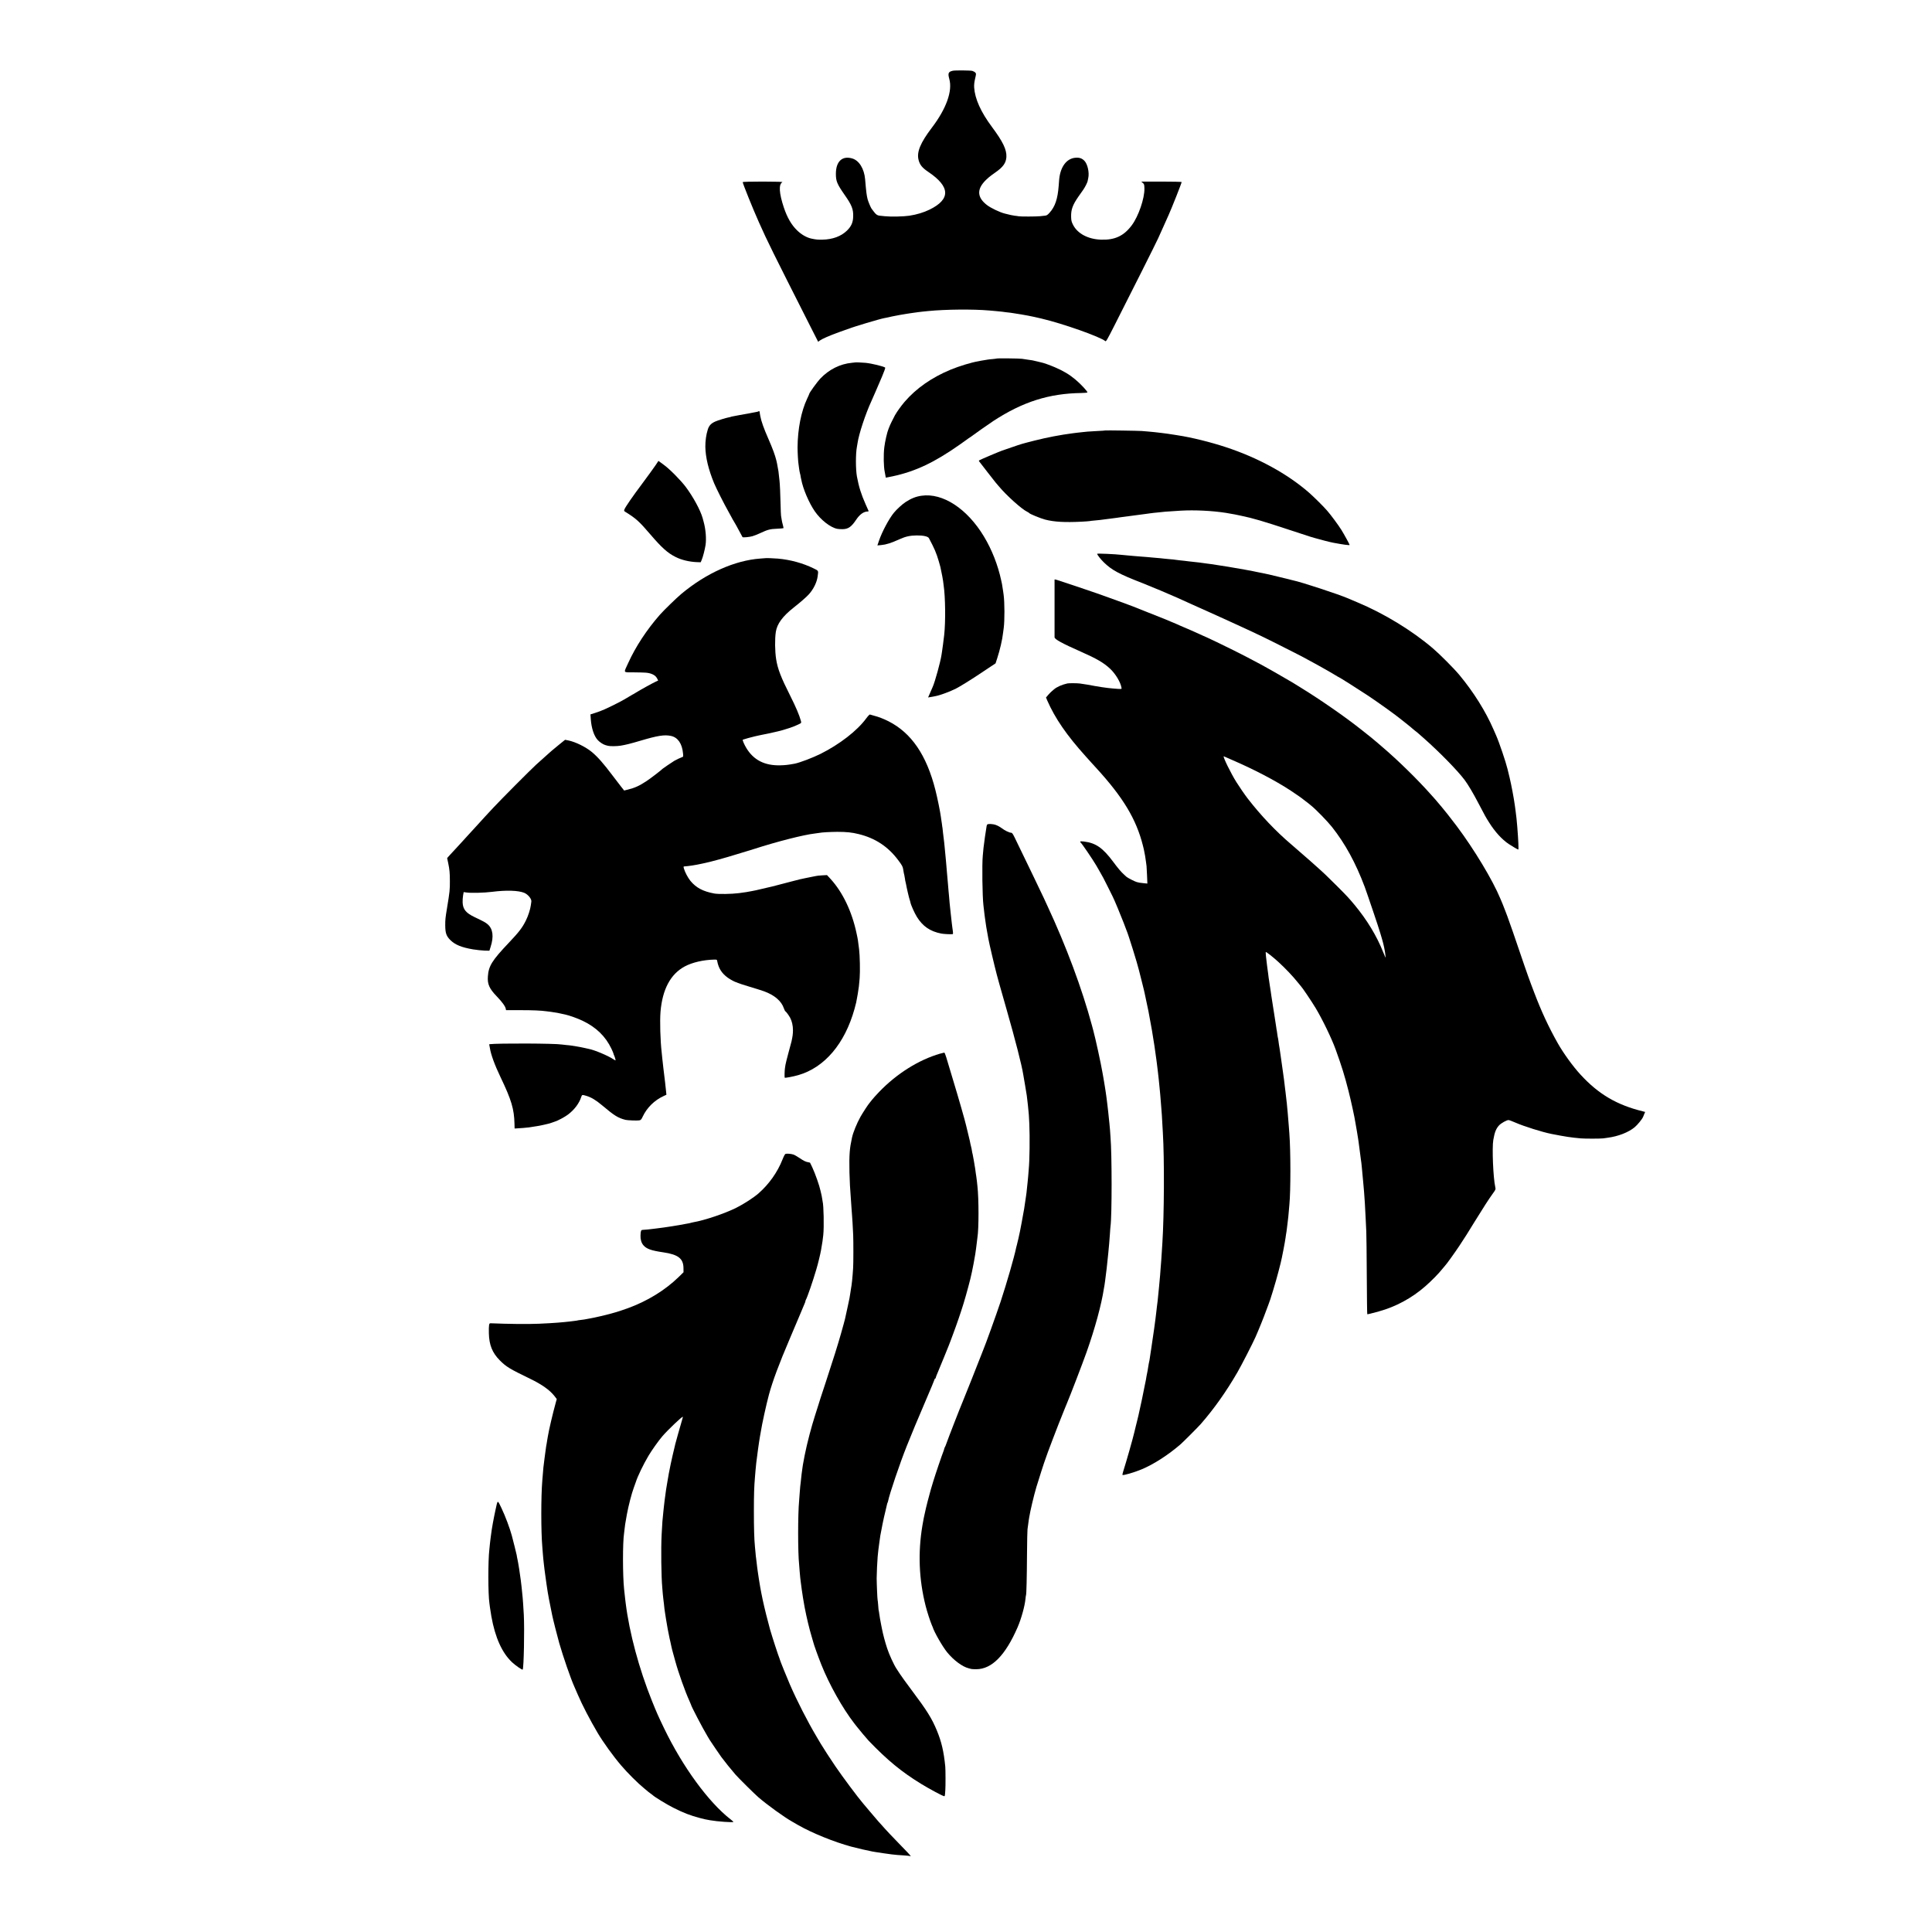 <?xml version="1.0" standalone="no"?>
<!DOCTYPE svg PUBLIC "-//W3C//DTD SVG 20010904//EN"
 "http://www.w3.org/TR/2001/REC-SVG-20010904/DTD/svg10.dtd">
<svg version="1.0" xmlns="http://www.w3.org/2000/svg"
 width="3543pt" height="3543pt" viewBox="0 0 3543 3543"
 preserveAspectRatio="xMidYMid meet">
<g transform="translate(0,3543) scale(0.1,-0.1)"
fill="#000000" stroke="none">
<path d="M17475 34133 c-84 -18 -96 -45 -66 -152 61 -220 -55 -544 -319 -891
-211 -278 -282 -448 -245 -592 23 -91 67 -145 178 -220 405 -272 413 -501 24
-692 -109 -53 -234 -91 -372 -112 -109 -16 -339 -21 -450 -9 -38 4 -82 8 -96
10 -40 4 -66 22 -104 73 -19 26 -38 52 -43 57 -14 18 -60 129 -71 170 -18 71
-26 130 -46 368 -17 193 -110 344 -236 381 -184 55 -301 -55 -300 -284 0 -133
22 -185 161 -385 131 -186 161 -263 156 -398 -3 -108 -35 -179 -115 -257 -107
-104 -261 -161 -449 -165 -82 -2 -114 1 -200 19 -90 19 -187 75 -267 154 -101
98 -179 233 -240 415 -88 264 -98 425 -28 466 13 7 -97 10 -354 11 -219 0
-373 -4 -373 -9 0 -26 189 -495 297 -736 162 -363 236 -512 952 -1927 l135
-266 30 23 c43 31 167 86 348 152 84 30 158 56 163 58 6 1 17 5 25 8 77 33
563 178 645 193 17 3 50 10 75 15 25 6 54 13 65 15 50 11 234 45 270 49 22 3
51 7 65 10 14 2 45 7 70 10 25 3 61 8 80 11 19 2 53 6 75 9 22 2 72 7 110 11
313 31 815 36 1115 10 19 -2 76 -7 125 -11 50 -4 99 -9 110 -11 11 -2 45 -6
75 -10 30 -3 66 -7 80 -9 14 -3 43 -7 65 -10 196 -30 315 -52 500 -96 394 -92
1084 -336 1175 -415 13 -11 34 24 158 269 324 637 771 1528 811 1617 24 52 72
160 108 240 36 80 74 165 85 190 53 116 238 584 238 602 0 4 -167 8 -371 8
l-370 0 28 -24 c26 -22 28 -30 30 -104 4 -180 -109 -508 -230 -671 -147 -198
-312 -275 -568 -266 -236 9 -428 111 -510 271 -30 59 -34 79 -36 150 -3 131
28 216 134 369 31 44 71 100 88 125 34 49 73 127 80 156 2 11 7 37 12 59 23
102 -13 259 -72 318 -45 45 -93 61 -165 54 -161 -14 -274 -166 -296 -397 -1
-19 -6 -71 -9 -115 -18 -243 -66 -385 -169 -498 -35 -39 -51 -49 -82 -52 -22
-2 -64 -6 -94 -10 -65 -7 -354 -8 -390 -1 -14 3 -46 8 -72 10 -38 5 -92 16
-183 40 -91 23 -257 102 -327 157 -158 122 -183 253 -75 394 17 22 42 50 56
63 14 13 40 36 56 51 17 15 69 54 115 86 145 100 199 176 206 286 7 134 -63
280 -267 554 -202 272 -310 512 -324 720 -3 50 2 96 17 162 21 90 21 93 3 113
-10 11 -34 24 -54 30 -35 10 -315 12 -356 3z"/>
<path d="M18278 28855 c-2 -2 -37 -6 -78 -10 -41 -3 -82 -8 -90 -10 -8 -2 -35
-7 -60 -10 -25 -3 -52 -8 -60 -10 -8 -2 -31 -7 -50 -10 -122 -20 -349 -89
-505 -153 -349 -145 -634 -344 -847 -592 -65 -77 -134 -172 -176 -245 -27 -48
-102 -202 -102 -211 0 -3 -7 -20 -15 -37 -24 -54 -65 -230 -78 -339 -17 -136
-13 -359 8 -453 8 -37 16 -80 17 -92 2 -16 -12 -17 126 12 421 90 771 256
1243 589 74 52 139 99 145 104 5 5 20 14 31 21 12 6 27 17 35 24 15 14 313
223 398 279 537 350 1019 503 1613 511 60 1 109 6 109 11 2 20 -130 161 -222
237 -110 92 -221 158 -375 224 -94 40 -208 81 -251 89 -10 2 -46 11 -79 19
-64 17 -99 23 -180 33 -27 3 -69 10 -92 14 -41 7 -458 12 -465 5z"/>
<path d="M15687 28784 c-1 -1 -29 -4 -63 -7 -217 -20 -422 -122 -583 -292 -57
-61 -201 -260 -201 -279 0 -4 -17 -43 -39 -89 -109 -231 -173 -558 -175 -892
0 -91 10 -273 18 -310 2 -11 7 -45 10 -76 4 -31 11 -71 16 -88 5 -17 9 -34 9
-36 0 -3 2 -18 5 -33 4 -15 8 -36 10 -47 32 -171 142 -428 247 -580 110 -160
288 -299 413 -323 17 -4 60 -6 96 -6 104 1 161 40 248 169 67 102 141 155 216
155 11 0 16 5 13 13 -3 6 -27 59 -52 117 -82 184 -125 321 -160 509 -25 139
-25 421 0 551 3 13 7 42 11 65 23 162 144 530 252 765 25 53 107 244 199 459
36 84 61 156 56 160 -27 22 -247 76 -358 87 -59 6 -184 11 -188 8z"/>
<path d="M13909 27886 c-2 -3 -18 -7 -34 -10 -15 -3 -51 -10 -79 -15 -61 -13
-99 -19 -146 -27 -19 -3 -66 -11 -105 -19 -38 -8 -85 -17 -104 -20 -19 -3 -37
-8 -41 -10 -4 -2 -20 -7 -37 -9 -52 -10 -196 -54 -246 -76 -76 -34 -113 -73
-136 -143 -31 -96 -47 -212 -46 -322 4 -194 56 -412 160 -665 39 -94 181 -376
258 -512 37 -65 67 -120 67 -122 0 -2 17 -33 38 -67 22 -35 65 -113 97 -174
32 -60 60 -112 62 -115 9 -10 128 1 182 17 31 8 97 35 146 58 135 63 178 74
304 79 62 3 116 7 118 10 3 2 -2 28 -10 58 -9 29 -19 76 -23 103 -3 28 -8 59
-11 70 -2 11 -6 101 -8 200 -4 183 -13 386 -20 440 -2 17 -7 57 -10 90 -3 33
-7 70 -9 81 -3 12 -7 37 -10 55 -14 82 -17 96 -27 139 -26 106 -67 217 -149
405 -83 189 -129 319 -146 410 -9 48 -11 55 -12 78 -2 16 -13 22 -23 13z"/>
<path d="M20268 27536 c-1 -2 -66 -7 -143 -10 -77 -4 -158 -9 -180 -11 -22 -2
-67 -7 -99 -10 -33 -3 -74 -8 -90 -10 -17 -2 -53 -7 -81 -10 -226 -29 -476
-77 -705 -135 -235 -60 -233 -59 -415 -122 -93 -32 -174 -60 -180 -62 -38 -12
-395 -163 -414 -176 -11 -6 -12 -12 -4 -22 5 -7 74 -96 153 -198 79 -102 146
-187 149 -190 3 -3 30 -34 60 -70 137 -165 418 -418 518 -465 18 -9 35 -19 37
-24 10 -16 210 -98 291 -119 166 -43 358 -54 666 -39 75 4 143 9 150 11 8 3
50 7 94 11 44 3 89 8 100 10 11 2 43 7 70 9 28 3 84 10 125 16 41 5 93 13 115
15 22 3 56 8 75 11 35 5 71 10 145 19 61 8 266 35 303 40 18 3 54 8 80 11 26
3 58 7 72 9 14 2 59 7 100 10 41 4 89 9 105 11 28 3 132 10 285 19 256 15 580
-1 830 -40 53 -9 142 -25 165 -29 11 -3 63 -13 115 -24 221 -46 395 -97 897
-263 200 -66 371 -122 380 -124 10 -2 47 -13 83 -24 65 -20 283 -76 330 -84
192 -36 300 -50 300 -40 0 11 -104 200 -152 277 -56 89 -191 272 -260 351 -66
77 -244 253 -333 331 -396 345 -932 639 -1525 834 -278 92 -634 180 -875 216
-27 5 -52 9 -55 9 -3 1 -30 5 -60 9 -30 5 -62 10 -71 11 -9 2 -61 8 -115 15
-55 6 -112 13 -129 15 -16 2 -64 7 -105 10 -41 3 -100 8 -130 11 -63 5 -666
14 -672 10z"/>
<path d="M12017 26891 c-32 -47 -137 -192 -233 -321 -186 -248 -316 -437 -333
-482 -9 -25 -8 -30 17 -45 194 -120 253 -173 460 -415 206 -241 315 -339 461
-412 107 -55 255 -90 396 -95 l65 -2 18 43 c23 52 58 191 71 273 17 115 3 289
-35 425 -8 30 -17 62 -19 70 -40 143 -174 390 -309 570 -94 125 -303 336 -407
409 -19 14 -47 35 -64 47 l-30 22 -58 -87z"/>
<path d="M16900 26339 c-102 -14 -189 -49 -290 -114 -61 -39 -166 -135 -218
-199 -89 -108 -218 -351 -272 -510 l-30 -88 67 6 c97 9 180 36 348 111 103 47
187 65 307 66 121 1 206 -18 223 -50 103 -194 135 -269 180 -421 14 -48 27
-95 30 -106 32 -153 45 -219 50 -260 3 -27 7 -62 10 -79 32 -212 37 -670 10
-910 -11 -93 -35 -282 -40 -305 -2 -13 -7 -42 -10 -65 -18 -120 -118 -486
-160 -580 -15 -34 -50 -113 -71 -163 l-14 -32 32 5 c18 3 44 8 58 10 14 3 36
7 50 10 81 15 264 83 374 139 72 37 257 151 425 263 l298 198 31 95 c50 154
93 338 107 465 3 28 9 68 12 90 18 133 17 472 -2 607 -3 21 -7 50 -9 65 -4 26
-19 122 -21 133 -1 3 -7 32 -14 65 -61 284 -171 565 -319 810 -307 508 -754
800 -1142 744z"/>
<path d="M20120 25274 c0 -17 64 -100 122 -156 145 -142 282 -216 708 -381
153 -60 529 -218 645 -271 101 -47 172 -79 260 -118 50 -22 115 -51 145 -65
30 -14 114 -51 185 -83 72 -32 159 -71 195 -88 36 -16 117 -53 180 -82 479
-219 610 -281 985 -471 290 -146 349 -177 465 -241 25 -14 74 -41 110 -60 36
-20 83 -45 105 -58 147 -83 206 -117 262 -151 35 -22 65 -39 68 -39 8 0 369
-229 537 -340 215 -145 502 -350 612 -441 6 -5 52 -41 101 -80 50 -40 95 -77
100 -83 6 -6 26 -23 45 -37 37 -28 42 -32 155 -132 290 -256 621 -594 753
-769 65 -87 156 -240 254 -428 125 -239 133 -253 196 -353 108 -172 235 -311
360 -395 60 -40 166 -102 175 -102 9 0 1 177 -19 425 -8 97 -19 209 -29 274
-2 20 -9 70 -15 111 -20 144 -62 366 -96 510 -20 80 -37 152 -39 160 -31 129
-154 492 -209 615 -8 17 -28 64 -46 105 -145 335 -368 691 -628 1003 -99 119
-359 380 -487 489 -385 328 -896 639 -1387 844 -35 14 -78 32 -95 40 -18 8
-48 20 -65 28 -189 81 -871 304 -1011 332 -10 2 -27 6 -37 9 -10 3 -27 8 -37
10 -10 2 -45 11 -78 19 -53 14 -253 62 -295 71 -74 16 -279 58 -295 61 -18 2
-90 16 -155 29 -101 20 -491 84 -610 100 -25 3 -63 8 -85 11 -67 9 -88 12
-140 19 -84 10 -107 13 -180 20 -38 4 -79 9 -90 11 -10 2 -49 6 -85 9 -36 4
-72 8 -80 10 -8 2 -51 7 -95 10 -44 4 -91 8 -105 10 -25 4 -95 10 -200 19 -30
3 -84 7 -120 11 -36 3 -94 7 -130 10 -36 3 -85 7 -110 9 -25 3 -80 7 -122 11
-43 4 -90 8 -105 10 -111 13 -443 28 -443 19z"/>
<path d="M14037 25194 c-1 -1 -42 -4 -92 -7 -469 -33 -995 -268 -1450 -648
-95 -80 -319 -298 -395 -384 -241 -275 -444 -585 -579 -882 -88 -193 -102
-171 101 -173 95 -1 196 -3 223 -6 103 -9 175 -46 205 -105 l20 -39 -47 -22
c-63 -29 -281 -150 -360 -199 -34 -22 -65 -39 -68 -39 -2 0 -29 -16 -59 -35
-99 -63 -268 -151 -446 -232 -49 -23 -124 -51 -198 -74 l-64 -20 6 -86 c12
-168 60 -312 128 -385 38 -41 100 -81 143 -93 17 -4 37 -10 45 -12 37 -10 160
-9 229 2 98 16 182 37 361 90 320 95 445 115 565 89 126 -27 205 -141 221
-323 6 -55 4 -60 -18 -66 -27 -9 -114 -50 -143 -68 -40 -24 -210 -140 -215
-146 -17 -21 -228 -183 -295 -226 -132 -87 -214 -124 -340 -155 l-69 -17 -61
77 c-33 42 -101 130 -150 196 -171 227 -273 342 -380 432 -114 94 -298 185
-431 213 l-61 12 -108 -87 c-59 -49 -119 -98 -134 -111 -14 -13 -37 -33 -50
-44 -34 -30 -166 -148 -241 -216 -100 -91 -651 -645 -780 -784 -63 -68 -129
-140 -147 -158 -17 -19 -64 -70 -103 -113 -39 -43 -86 -94 -103 -113 -18 -18
-68 -74 -112 -122 -44 -49 -93 -103 -110 -121 -16 -17 -68 -74 -115 -125 -47
-51 -92 -99 -100 -108 -8 -9 -25 -28 -38 -42 l-22 -25 20 -95 c24 -115 30
-179 30 -329 1 -153 -3 -194 -51 -485 -32 -195 -34 -215 -34 -325 1 -142 20
-196 94 -270 87 -86 204 -134 414 -170 68 -11 163 -21 212 -23 l90 -2 22 70
c61 189 43 329 -52 413 -43 37 -66 49 -245 135 -155 74 -210 141 -216 265 -2
37 2 95 8 130 l11 62 51 -7 c87 -13 329 -6 471 12 254 33 484 26 590 -19 70
-30 137 -113 129 -161 -2 -11 -6 -42 -10 -70 -9 -71 -50 -198 -92 -280 -63
-127 -125 -208 -307 -400 -314 -331 -375 -430 -388 -622 -10 -140 26 -223 161
-363 100 -104 157 -182 167 -229 l5 -26 258 0 c234 0 377 -6 487 -21 22 -2 55
-7 72 -9 31 -4 64 -9 123 -19 23 -4 85 -17 149 -32 73 -16 229 -72 316 -114
249 -119 420 -286 528 -513 20 -43 37 -82 37 -88 0 -5 4 -17 9 -27 14 -27 33
-93 29 -97 -2 -3 -20 6 -40 20 -93 63 -343 169 -448 189 -14 2 -54 11 -90 20
-36 8 -96 20 -135 26 -38 6 -81 13 -95 15 -14 3 -54 7 -90 10 -36 4 -76 8 -89
10 -121 21 -1162 25 -1324 6 -5 -1 -6 -9 -3 -18 3 -10 7 -34 10 -53 19 -121
87 -308 198 -540 196 -409 247 -578 253 -850 l2 -85 29 1 c54 2 219 15 234 19
8 2 37 6 64 10 111 14 302 55 351 75 11 5 38 14 60 21 56 17 181 84 241 129
116 87 206 206 243 323 14 42 17 43 92 21 89 -26 178 -79 288 -172 231 -195
294 -233 432 -269 37 -9 217 -16 253 -9 28 5 37 15 62 68 77 164 216 301 382
377 l53 25 -6 60 c-3 34 -8 75 -10 91 -2 17 -6 55 -9 85 -4 30 -9 71 -11 90
-8 61 -14 113 -20 165 -3 28 -7 68 -10 90 -3 22 -7 63 -10 90 -2 28 -7 73 -10
100 -26 221 -36 580 -22 751 35 412 184 691 445 831 136 73 342 121 540 125
48 1 50 0 55 -28 24 -130 82 -222 192 -303 43 -32 145 -86 153 -82 1 1 15 -5
30 -13 15 -8 113 -40 217 -71 105 -31 224 -69 266 -84 193 -70 320 -180 364
-312 9 -27 22 -52 29 -56 16 -10 58 -68 85 -115 34 -63 53 -146 53 -232 -1
-71 -6 -107 -26 -202 -2 -11 -27 -103 -55 -205 -27 -101 -53 -202 -56 -224 -3
-23 -7 -51 -10 -65 -6 -34 -10 -168 -4 -174 7 -7 158 21 250 48 481 139 851
575 1029 1211 33 121 32 114 59 270 18 102 28 182 36 295 10 125 4 419 -10
530 -21 170 -22 180 -46 290 -85 404 -255 759 -480 1004 l-63 68 -90 -5 c-50
-3 -98 -8 -106 -11 -8 -3 -32 -7 -52 -10 -21 -3 -81 -15 -134 -27 -53 -11
-104 -22 -113 -24 -9 -2 -79 -20 -156 -40 -211 -56 -328 -87 -345 -90 -8 -2
-64 -15 -125 -29 -133 -32 -154 -37 -180 -42 -11 -2 -42 -8 -70 -14 -97 -19
-111 -21 -245 -39 -133 -17 -373 -21 -450 -7 -207 38 -335 106 -439 233 -45
55 -102 163 -119 226 -9 32 -8 37 6 38 81 5 206 24 322 50 25 5 54 11 65 14
112 24 372 95 570 157 72 22 150 46 175 53 25 7 88 26 140 43 430 139 920 264
1126 287 32 4 68 9 79 11 47 10 200 18 330 19 169 0 268 -10 392 -41 304 -74
540 -230 725 -478 72 -96 85 -120 92 -172 8 -51 14 -81 20 -102 3 -9 8 -39 12
-67 3 -27 8 -53 10 -56 2 -3 6 -21 9 -40 11 -66 57 -263 67 -288 5 -14 12 -37
14 -50 9 -48 76 -197 119 -266 107 -172 242 -265 445 -305 47 -9 162 -15 208
-11 13 1 13 14 -3 121 -2 14 -6 50 -10 80 -3 30 -8 71 -10 90 -3 19 -7 60 -10
90 -3 30 -7 69 -9 85 -3 17 -7 64 -11 105 -3 41 -8 95 -10 120 -3 25 -7 72
-10 105 -3 33 -7 87 -10 120 -12 130 -14 153 -20 228 -3 42 -8 96 -10 120 -3
23 -7 69 -9 102 -8 88 -17 186 -21 220 -2 17 -7 62 -10 100 -4 39 -9 79 -11
90 -2 11 -7 49 -10 83 -3 35 -7 73 -9 85 -3 11 -7 43 -10 71 -3 28 -8 58 -10
66 -2 8 -7 40 -10 70 -11 86 -62 342 -100 490 -162 643 -441 1051 -863 1264
-85 43 -183 81 -263 101 -32 9 -65 18 -73 21 -9 4 -33 -21 -72 -73 -165 -224
-485 -472 -834 -647 -147 -73 -384 -163 -477 -181 -120 -22 -172 -28 -267 -30
-284 -6 -485 97 -618 316 -39 64 -74 146 -66 154 4 4 179 53 216 60 10 1 35 8
57 13 22 6 56 13 75 16 19 3 67 12 105 21 39 9 81 19 95 21 36 7 150 34 185
45 100 29 176 55 215 72 25 11 47 21 50 22 3 1 21 9 41 19 36 18 36 20 27 55
-27 103 -94 259 -198 466 -168 333 -228 488 -256 665 -23 146 -26 370 -6 502
23 148 123 285 330 448 123 97 233 193 275 240 86 95 148 222 162 330 15 109
19 101 -75 147 -194 95 -426 159 -655 179 -73 6 -223 12 -228 8z"/>
<path d="M19339 24797 c-1 -16 -1 -1025 0 -1054 2 -37 137 -111 485 -265 288
-127 418 -203 534 -312 100 -94 192 -247 208 -347 5 -29 15 -29 -166 -14 -103
8 -262 32 -455 69 -24 4 -84 14 -144 22 -52 6 -196 7 -226 1 -103 -23 -197
-65 -250 -112 -16 -15 -37 -32 -45 -39 -8 -6 -34 -33 -57 -59 l-41 -48 24 -57
c143 -326 356 -636 704 -1022 41 -46 84 -93 95 -106 11 -12 54 -59 96 -105
497 -543 735 -939 858 -1424 11 -44 23 -93 25 -110 3 -16 10 -54 16 -84 5 -30
13 -79 16 -109 3 -31 8 -65 10 -76 2 -12 6 -88 9 -170 l6 -149 -63 6 c-35 3
-72 8 -83 10 -11 3 -33 8 -50 12 -33 8 -169 78 -189 97 -7 7 -26 25 -42 39
-54 48 -110 114 -199 234 -192 258 -321 347 -538 373 -51 6 -67 5 -67 -4 0 -7
3 -14 8 -16 15 -6 221 -309 283 -415 13 -22 39 -67 57 -99 56 -94 91 -162 164
-309 38 -77 75 -151 82 -165 26 -48 154 -356 201 -480 25 -69 50 -134 55 -145
31 -68 200 -612 226 -725 1 -8 21 -85 43 -170 22 -85 42 -166 45 -180 3 -14
10 -43 15 -65 64 -292 83 -388 135 -685 26 -146 70 -442 81 -535 3 -27 8 -61
10 -75 5 -32 16 -126 20 -165 2 -16 8 -73 14 -125 5 -52 13 -124 16 -160 3
-36 8 -87 11 -115 3 -27 7 -77 9 -110 2 -33 7 -89 10 -125 10 -117 14 -183 20
-300 4 -63 8 -142 10 -175 29 -476 24 -1507 -9 -2020 -3 -44 -8 -127 -12 -185
-3 -58 -7 -121 -9 -140 -2 -19 -7 -75 -10 -125 -3 -49 -7 -110 -10 -135 -2
-25 -7 -74 -10 -110 -3 -36 -8 -85 -10 -110 -3 -25 -7 -70 -10 -100 -8 -93
-24 -237 -30 -270 -2 -14 -6 -50 -9 -80 -14 -134 -62 -479 -96 -695 -10 -66
-22 -140 -25 -165 -3 -25 -8 -52 -11 -61 -3 -10 -6 -30 -9 -45 -5 -44 -35
-207 -40 -224 -2 -8 -7 -35 -10 -60 -4 -24 -8 -47 -10 -50 -2 -3 -6 -22 -9
-43 -9 -59 -94 -462 -117 -557 -12 -47 -22 -92 -24 -100 -2 -8 -13 -53 -25
-100 -12 -47 -25 -101 -29 -120 -24 -105 -141 -519 -206 -724 -8 -27 -13 -52
-10 -54 13 -13 209 44 345 100 223 92 488 262 720 462 47 41 326 320 370 371
243 278 467 594 673 950 72 124 281 531 331 645 60 135 154 369 190 470 21 58
42 114 47 125 28 62 138 425 184 605 14 58 33 130 41 160 20 76 81 393 89 460
3 30 8 62 10 70 4 16 8 41 24 175 16 129 20 166 26 245 4 41 8 93 10 115 25
247 25 984 0 1307 -2 29 -7 89 -10 133 -7 101 -15 200 -20 245 -2 19 -7 71
-11 115 -3 44 -8 88 -10 98 -2 10 -6 46 -9 80 -3 34 -8 73 -10 87 -2 14 -7 50
-10 80 -10 91 -23 197 -40 310 -5 33 -35 245 -41 290 -2 20 -6 45 -8 55 -2 11
-7 42 -10 68 -4 27 -9 57 -11 66 -2 10 -6 42 -10 72 -4 30 -8 56 -10 59 -2 3
-6 30 -10 60 -3 30 -8 62 -10 70 -3 8 -7 35 -10 60 -3 25 -12 83 -20 130 -7
47 -16 102 -19 123 -3 20 -9 54 -12 75 -3 20 -11 75 -19 122 -8 47 -17 108
-21 135 -3 28 -7 57 -9 65 -4 21 -16 100 -20 130 -2 14 -6 44 -10 68 -4 23 -8
52 -10 65 -1 12 -5 42 -8 67 -4 25 -9 68 -13 95 -3 28 -8 59 -9 70 -13 91 -26
226 -23 236 4 11 136 -93 237 -186 125 -115 262 -259 347 -366 32 -41 62 -76
65 -79 18 -15 198 -282 265 -394 125 -208 294 -557 368 -761 111 -307 166
-485 235 -757 44 -171 118 -510 126 -578 3 -23 20 -120 29 -165 6 -32 17 -98
21 -130 2 -16 6 -43 9 -60 6 -36 17 -121 42 -320 2 -22 7 -51 9 -65 2 -14 7
-56 10 -95 3 -38 8 -88 10 -110 2 -22 9 -94 15 -160 6 -66 13 -142 15 -170 8
-80 21 -302 30 -500 3 -71 8 -175 11 -230 3 -55 7 -418 9 -808 2 -389 6 -707
9 -708 12 -1 72 13 212 52 308 84 606 245 849 458 117 102 248 235 320 326 22
28 43 52 46 55 20 17 179 239 264 367 115 175 135 206 277 438 159 258 265
422 330 511 58 81 59 82 49 126 -38 168 -61 718 -36 863 25 143 50 207 107
269 37 39 138 96 172 96 12 0 68 -21 125 -46 160 -70 497 -176 666 -209 262
-51 345 -64 535 -81 77 -7 360 -6 410 0 19 3 58 8 85 12 191 25 380 99 492
192 55 46 140 151 156 192 3 8 12 32 21 52 l16 37 -43 11 c-477 117 -813 315
-1141 672 -139 150 -315 394 -418 576 -172 306 -298 577 -433 932 -26 69 -51
134 -55 145 -10 22 -99 273 -125 350 -165 488 -293 856 -313 905 -6 14 -25 63
-42 110 -18 47 -38 99 -45 115 -7 17 -25 59 -40 95 -140 339 -482 907 -802
1333 -94 126 -258 333 -273 347 -3 3 -27 32 -55 65 -27 33 -54 65 -60 71 -5 6
-39 44 -75 84 -251 284 -618 643 -910 891 -41 35 -77 66 -80 69 -3 3 -30 25
-60 50 -30 25 -57 47 -60 50 -3 3 -34 28 -69 55 -34 28 -86 68 -115 91 -286
227 -734 538 -1091 758 -77 47 -147 91 -155 96 -66 41 -496 287 -600 342 -203
108 -296 157 -480 249 -187 93 -489 239 -495 239 -2 0 -36 15 -77 34 -94 44
-347 156 -353 156 -2 0 -32 13 -67 29 -35 16 -103 46 -153 66 -49 21 -104 43
-121 51 -17 7 -152 61 -300 119 -148 58 -278 110 -289 115 -11 5 -47 18 -80
30 -33 12 -127 47 -210 77 -293 107 -434 156 -765 267 -389 130 -380 128 -381
113z m3137 -3251 c16 -8 63 -28 104 -46 410 -176 799 -379 1090 -569 83 -54
220 -150 230 -161 3 -3 23 -18 45 -35 22 -16 42 -31 45 -34 3 -4 28 -24 55
-45 84 -67 297 -285 381 -391 242 -306 434 -656 601 -1100 42 -113 266 -775
283 -840 5 -16 20 -68 34 -115 13 -47 27 -96 29 -110 3 -14 8 -36 11 -50 14
-62 31 -188 23 -180 -2 3 -21 48 -42 100 -117 294 -294 587 -524 865 -105 126
-135 159 -326 350 -186 186 -237 234 -390 370 -49 44 -92 82 -95 85 -3 3 -72
64 -155 135 -82 71 -152 132 -155 135 -3 3 -23 20 -45 39 -281 239 -553 526
-793 836 -54 70 -152 212 -207 300 -103 163 -255 475 -233 475 3 0 18 -6 34
-14z"/>
<path d="M18103 20308 c-4 -7 -9 -20 -10 -28 -10 -47 -52 -345 -57 -400 -3
-36 -9 -99 -13 -140 -16 -159 -8 -752 12 -915 3 -27 8 -64 21 -180 2 -22 6
-51 9 -65 2 -14 7 -45 10 -70 9 -64 14 -98 25 -155 12 -62 19 -100 26 -145 11
-67 114 -506 154 -655 23 -82 43 -157 45 -165 2 -8 62 -222 135 -475 160 -559
278 -1019 305 -1192 3 -15 18 -104 34 -198 31 -179 34 -200 51 -360 18 -173
19 -187 26 -340 11 -250 6 -676 -11 -845 -1 -19 -6 -75 -10 -124 -4 -50 -8
-97 -10 -105 -1 -9 -6 -52 -10 -95 -4 -43 -8 -86 -10 -95 -1 -9 -6 -38 -9 -66
-22 -165 -42 -286 -82 -495 -14 -74 -28 -144 -30 -155 -11 -56 -47 -214 -55
-241 -5 -17 -11 -40 -13 -50 -33 -166 -176 -661 -287 -997 -78 -234 -279 -792
-314 -872 -7 -16 -28 -68 -45 -115 -32 -85 -323 -818 -340 -855 -32 -72 -262
-662 -292 -750 -11 -33 -24 -65 -29 -71 -5 -6 -10 -19 -12 -30 -2 -10 -7 -26
-10 -34 -29 -71 -156 -445 -192 -565 -15 -49 -35 -117 -45 -150 -20 -64 -96
-361 -104 -408 -3 -15 -7 -35 -10 -45 -7 -22 -20 -94 -40 -207 -84 -497 -64
-991 59 -1475 26 -104 84 -282 111 -345 10 -22 18 -42 19 -45 26 -88 178 -354
264 -460 118 -145 280 -266 396 -294 17 -5 39 -10 50 -13 11 -2 52 -4 90 -4
284 2 532 254 755 766 68 156 134 393 146 525 3 30 7 61 10 69 8 24 15 311 18
751 2 234 6 439 9 455 3 17 8 53 11 80 4 28 8 61 10 75 3 14 7 42 10 63 17
110 86 403 132 557 38 128 156 494 163 505 3 6 6 15 7 20 5 27 240 645 313
820 5 11 21 52 36 90 15 39 34 84 41 100 62 146 283 722 359 935 154 434 275
878 319 1170 3 19 8 44 10 56 2 12 7 45 11 75 3 30 8 65 10 79 2 14 7 50 10
80 4 30 8 66 10 80 3 23 9 77 20 190 3 25 7 63 9 85 14 139 21 224 31 365 3
58 8 116 10 130 27 185 27 1326 0 1640 -2 19 -6 78 -9 130 -4 52 -9 106 -11
120 -2 14 -6 57 -10 95 -3 39 -8 87 -11 108 -12 103 -14 126 -20 172 -3 28 -9
77 -14 110 -5 33 -12 80 -15 105 -3 25 -10 68 -15 95 -5 28 -12 66 -14 85 -3
19 -8 49 -11 65 -3 17 -10 57 -16 90 -28 166 -129 630 -170 780 -4 17 -15 57
-24 90 -182 675 -471 1451 -820 2200 -20 44 -51 109 -67 145 -41 88 -116 245
-201 420 -167 345 -281 582 -325 672 -38 78 -51 97 -69 97 -35 1 -114 39 -172
83 -29 22 -77 49 -107 59 -61 22 -149 25 -161 7z"/>
<path d="M17240 16108 c-394 -115 -794 -366 -1116 -700 -55 -57 -113 -122
-130 -144 -16 -21 -37 -48 -47 -59 -27 -30 -118 -170 -166 -253 -68 -122 -136
-288 -157 -386 -22 -101 -35 -179 -41 -258 -15 -185 -6 -539 21 -868 3 -36 8
-108 11 -160 3 -52 8 -113 10 -135 4 -42 14 -208 21 -360 5 -115 5 -531 -1
-610 -12 -182 -24 -301 -41 -390 -2 -10 -6 -37 -9 -60 -12 -83 -16 -104 -51
-264 -20 -90 -38 -172 -40 -183 -2 -10 -6 -27 -8 -37 -6 -24 -38 -144 -73
-266 -52 -186 -148 -493 -279 -890 -75 -225 -137 -418 -139 -429 -3 -10 -11
-37 -19 -60 -8 -22 -26 -79 -40 -126 -14 -47 -37 -122 -51 -168 -21 -71 -81
-296 -90 -342 -2 -8 -8 -33 -13 -55 -14 -52 -60 -283 -68 -338 -3 -23 -7 -51
-9 -62 -12 -82 -17 -123 -30 -250 -3 -33 -8 -71 -10 -85 -2 -14 -7 -70 -10
-125 -4 -55 -8 -116 -10 -135 -24 -247 -24 -955 0 -1170 2 -19 7 -78 10 -130
4 -52 8 -101 10 -110 1 -8 6 -42 9 -75 6 -55 31 -232 42 -297 12 -77 16 -99
29 -168 37 -194 87 -401 131 -547 14 -45 27 -90 29 -100 7 -36 88 -261 146
-407 146 -367 388 -799 606 -1081 5 -5 24 -30 43 -55 35 -46 191 -232 219
-261 347 -361 602 -570 961 -791 162 -99 403 -228 427 -228 8 0 13 15 14 43 1
23 3 56 5 72 5 58 5 370 -1 430 -27 274 -69 453 -152 655 -94 228 -185 373
-468 750 -89 118 -183 249 -210 290 -26 41 -56 87 -66 101 -44 65 -134 260
-169 369 -41 123 -77 262 -96 360 -2 14 -9 45 -14 70 -13 61 -31 167 -37 215
-2 21 -6 42 -8 45 -2 3 -7 48 -10 100 -4 52 -9 98 -11 101 -4 8 -17 301 -17
399 0 73 11 318 18 391 7 82 19 178 30 254 11 81 12 88 19 135 14 87 67 346
93 445 13 55 27 111 29 124 3 14 7 28 10 33 3 4 7 16 9 25 27 138 220 706 345
1018 103 257 183 449 336 806 96 223 174 411 174 417 0 7 5 12 10 12 6 0 10 6
10 13 0 8 17 54 39 103 21 49 71 170 111 269 40 99 78 194 85 210 7 17 22 55
33 85 11 30 34 93 52 140 66 176 142 397 191 558 48 155 132 468 144 537 3 17
8 37 10 45 7 22 52 267 60 320 3 25 10 72 15 105 5 33 12 87 15 120 4 33 8 70
10 83 26 156 26 709 0 937 -2 17 -7 59 -10 95 -4 36 -9 74 -11 85 -2 11 -7 40
-10 65 -3 25 -7 56 -9 70 -9 63 -46 273 -49 279 -3 4 -7 27 -11 51 -3 25 -11
63 -17 85 -10 40 -14 57 -23 105 -3 14 -19 81 -36 150 -17 69 -32 132 -34 140
-15 70 -144 520 -231 805 -58 193 -117 389 -131 436 -14 47 -30 86 -36 86 -7
-1 -41 -9 -77 -19z"/>
<path d="M14406 14270 c-11 -3 -33 -44 -56 -103 -91 -232 -247 -453 -440 -622
-91 -79 -268 -194 -408 -264 -213 -106 -581 -230 -791 -266 -19 -3 -37 -7 -40
-9 -3 -2 -22 -7 -41 -10 -19 -3 -46 -8 -60 -11 -112 -23 -384 -66 -517 -81
-26 -3 -59 -7 -73 -9 -36 -6 -160 -18 -193 -19 -32 -1 -38 -16 -41 -106 -3
-69 17 -135 54 -177 57 -66 144 -97 365 -129 272 -40 367 -114 369 -287 l1
-78 -95 -93 c-247 -239 -572 -438 -925 -566 -68 -25 -202 -70 -225 -75 -8 -2
-46 -13 -85 -24 -74 -22 -316 -78 -375 -87 -19 -3 -53 -9 -75 -14 -22 -5 -67
-12 -100 -15 -33 -4 -62 -8 -65 -10 -3 -2 -34 -6 -69 -10 -34 -4 -70 -8 -80
-10 -10 -2 -54 -6 -97 -10 -43 -4 -95 -9 -114 -10 -46 -5 -232 -15 -345 -20
-197 -9 -575 -5 -875 8 -31 2 -35 -1 -41 -32 -4 -18 -6 -86 -4 -150 5 -215 63
-359 200 -497 119 -119 178 -155 560 -340 211 -102 358 -206 442 -314 l43 -56
-19 -69 c-56 -204 -124 -492 -145 -620 -3 -16 -8 -46 -11 -65 -3 -19 -8 -47
-10 -62 -3 -16 -7 -41 -10 -56 -5 -28 -7 -44 -20 -147 -4 -27 -8 -61 -10 -75
-4 -25 -11 -80 -20 -162 -4 -37 -8 -91 -20 -238 -25 -296 -24 -941 0 -1215 2
-22 6 -74 9 -115 3 -41 8 -93 10 -115 2 -22 7 -67 11 -100 3 -33 8 -71 10 -85
2 -14 6 -47 10 -75 8 -69 44 -314 50 -347 3 -16 7 -40 10 -55 3 -16 8 -44 11
-63 3 -19 17 -89 31 -155 13 -66 26 -131 29 -145 13 -66 97 -399 129 -510 73
-254 211 -653 275 -795 10 -22 39 -89 65 -150 82 -192 222 -461 365 -704 99
-167 285 -426 430 -595 113 -134 312 -332 420 -419 41 -34 77 -64 80 -67 3 -3
21 -17 40 -30 19 -13 37 -27 40 -30 19 -24 262 -173 372 -228 192 -97 316
-145 495 -192 84 -22 93 -24 183 -40 134 -24 430 -45 430 -30 0 3 -25 25 -56
49 -404 316 -872 957 -1213 1661 -116 242 -135 285 -226 510 -236 586 -414
1249 -481 1790 -1 14 -5 43 -8 65 -5 35 -9 73 -21 190 -27 254 -27 861 -1
1025 2 14 7 52 10 85 7 69 8 71 42 265 29 157 87 383 129 495 15 39 31 84 36
100 30 98 140 326 232 480 60 101 183 274 253 356 101 117 355 359 376 359 3
0 -10 -51 -29 -112 -28 -93 -94 -330 -109 -388 -43 -180 -59 -248 -85 -370
-16 -80 -32 -156 -34 -170 -2 -14 -14 -79 -25 -145 -12 -66 -23 -133 -25 -150
-21 -146 -35 -260 -40 -310 -3 -33 -8 -76 -10 -95 -16 -143 -20 -196 -32 -425
-13 -249 -7 -767 12 -970 2 -22 6 -72 9 -110 4 -39 8 -81 10 -95 3 -14 7 -54
11 -90 7 -72 12 -117 21 -170 10 -61 12 -74 18 -115 7 -57 55 -313 66 -355 5
-19 11 -46 14 -60 2 -14 10 -47 16 -75 6 -27 13 -57 15 -65 2 -8 10 -40 19
-70 8 -30 26 -95 40 -145 57 -210 184 -565 257 -723 16 -35 29 -65 29 -68 0
-24 213 -432 306 -587 16 -27 34 -56 39 -65 18 -29 185 -275 213 -313 71 -95
166 -213 257 -319 52 -61 357 -363 424 -420 164 -141 470 -362 612 -442 24
-14 78 -45 119 -69 253 -144 656 -308 970 -393 100 -27 330 -80 390 -90 19 -3
46 -8 60 -10 37 -7 227 -34 290 -42 95 -11 112 -12 225 -19 61 -4 114 -10 119
-13 29 -17 -19 37 -174 195 -148 151 -287 299 -363 387 -10 12 -33 37 -51 56
-18 19 -83 96 -145 170 -62 74 -123 146 -135 160 -95 111 -374 484 -507 680
-74 107 -241 365 -268 413 -10 18 -45 77 -78 132 -162 272 -356 651 -488 955
-60 139 -173 419 -180 445 -1 6 -5 17 -8 25 -25 60 -133 391 -176 540 -40 142
-104 399 -135 545 -26 125 -27 132 -45 230 -17 97 -36 220 -47 300 -3 28 -8
58 -9 67 -2 9 -7 48 -10 85 -4 37 -8 75 -10 83 -2 8 -7 51 -10 95 -4 44 -9 96
-11 115 -13 135 -19 334 -19 645 0 319 5 453 20 630 2 28 7 82 10 120 9 104
18 184 30 265 3 14 6 45 9 70 3 25 7 59 10 75 2 17 10 66 16 110 7 44 14 89
16 100 2 11 9 49 15 85 23 148 102 507 150 685 66 244 182 557 384 1030 59
138 140 331 182 430 41 99 81 194 89 212 8 17 14 36 14 42 0 6 4 19 10 29 25
44 126 336 188 547 32 105 77 293 88 359 3 21 8 48 10 60 10 48 24 146 31 216
16 146 8 546 -12 620 -2 8 -7 35 -10 60 -3 25 -11 63 -17 85 -5 22 -11 47 -13
55 -16 81 -94 305 -150 425 -20 44 -38 81 -40 83 -1 2 -15 5 -31 8 -49 8 -86
26 -165 80 -43 28 -92 57 -110 62 -43 14 -120 20 -143 12z"/>
<path d="M9087 7742 c-35 -160 -70 -352 -82 -457 -3 -27 -8 -61 -10 -75 -2
-14 -7 -56 -11 -95 -3 -38 -8 -83 -10 -100 -25 -205 -24 -823 1 -985 2 -14 7
-48 10 -77 3 -28 15 -103 26 -165 69 -388 196 -669 379 -841 62 -59 186 -144
195 -135 21 20 35 739 21 1003 -10 166 -17 283 -21 315 -2 19 -7 64 -10 100
-3 36 -8 81 -10 100 -3 19 -9 76 -15 125 -12 101 -46 318 -61 383 -5 23 -12
57 -14 76 -5 26 -63 259 -89 356 -39 142 -119 355 -188 500 -77 161 -69 163
-111 -28z"/>
</g>
</svg>
